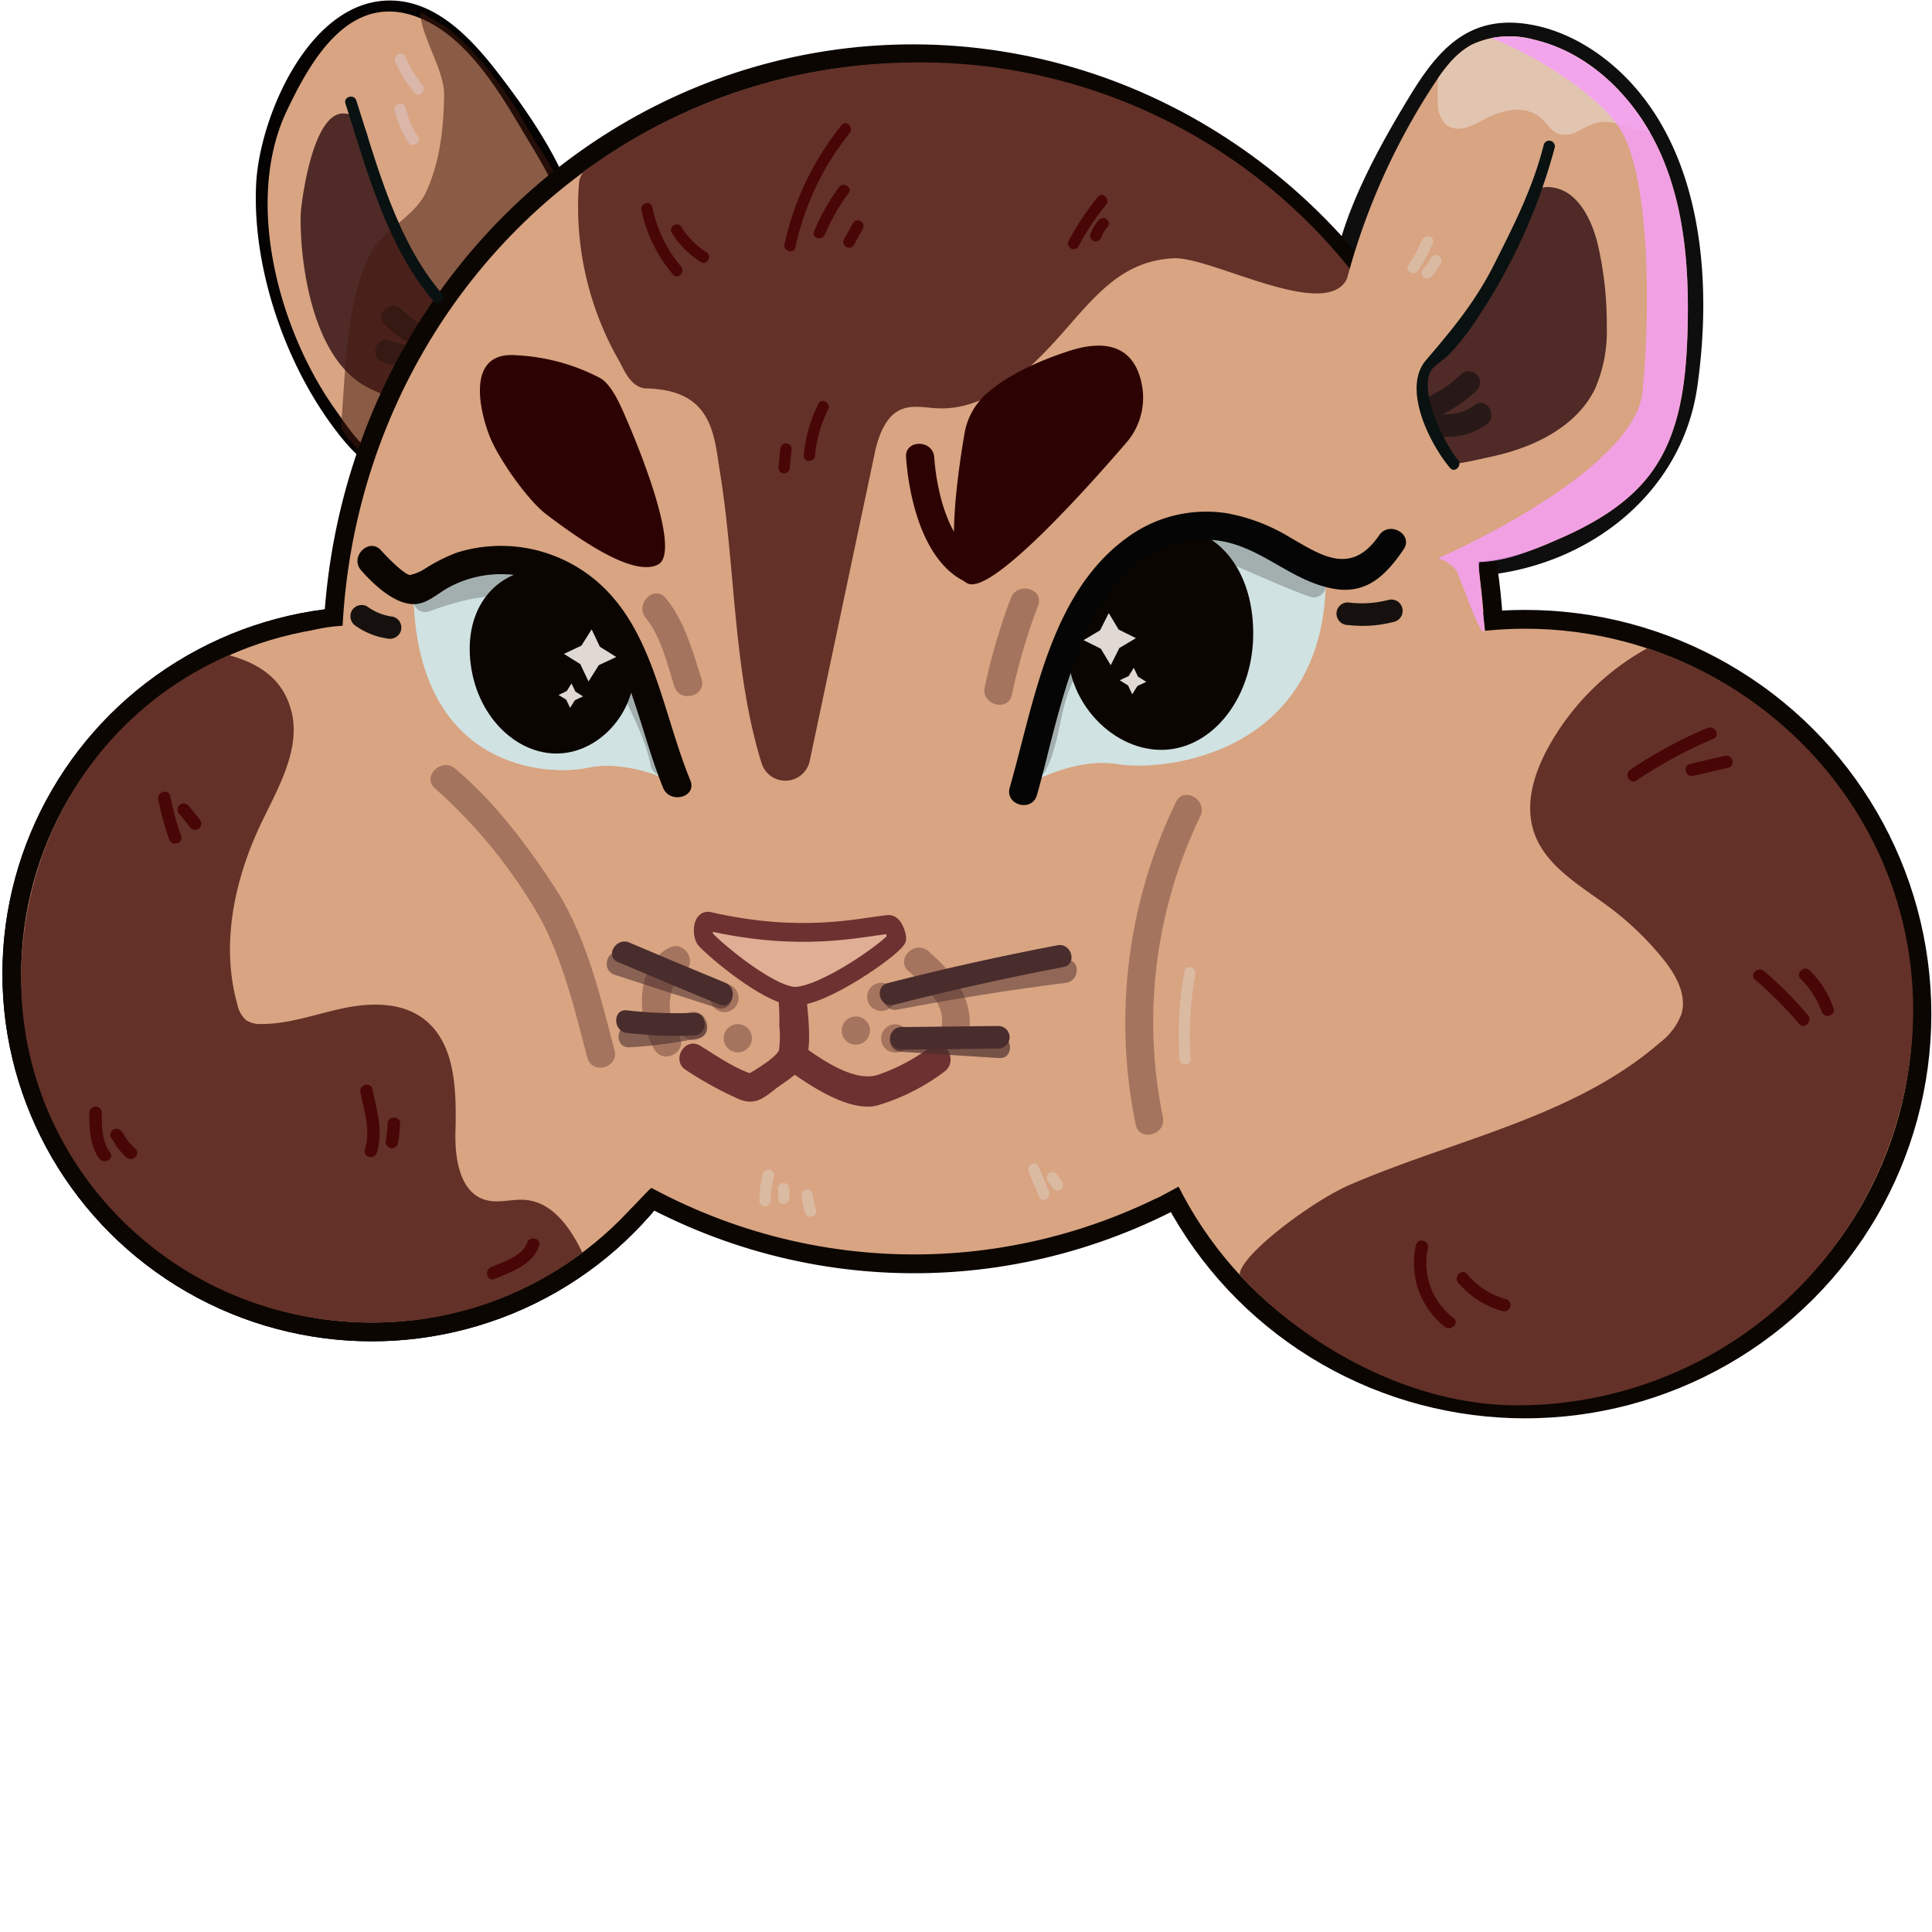 <ns0:svg xmlns:ns0="http://www.w3.org/2000/svg" id="&#1057;&#1083;&#1086;&#1081;_8" data-name="&#1057;&#1083;&#1086;&#1081; 8" width="256" height="256" viewBox="0 0 256 188.162" preserveAspectRatio="xMinYMin meet">
  <ns0:defs>
    <ns0:style>
      .cls-1, .cls-26 {
        fill: none;
      }

      .cls-2 {
        fill: #bc9273;
      }

      .cls-3 {
        fill: #0f0e0e;
      }

      .cls-4 {
        fill: #d8c1ad;
        stroke: #000405;
      }

      .cls-21, .cls-26, .cls-4, .cls-5 {
        stroke-miterlimit: 10;
        stroke-width: 2.492px;
      }

      .cls-12, .cls-5, .cls-6 {
        fill: #d8a482;
      }

      .cls-12, .cls-26, .cls-5 {
        stroke: #0c0602;
      }

      .cls-7 {
        fill: #050202;
      }

      .cls-8 {
        fill: #4f2a27;
      }

      .cls-9 {
        fill: #281918;
      }

      .cls-10 {
        opacity: 0.52;
      }

      .cls-11 {
        fill: #44190d;
      }

      .cls-12 {
        stroke-miterlimit: 10;
        stroke-width: 2.492px;
      }

      .cls-13 {
        fill: #2d0202;
      }

      .cls-14 {
        fill: #633128;
      }

      .cls-15 {
        fill: #091111;
      }

      .cls-16 {
        fill: #490606;
      }

      .cls-17 {
        clip-path: url(#clip-path);
      }

      .cls-18 {
        fill: #e2c5b0;
      }

      .cls-19 {
        fill: #6d3131;
      }

      .cls-20 {
        fill: #d0e2e2;
      }

      .cls-21 {
        fill: #e0ae94;
        stroke: #6d3131;
      }

      .cls-22 {
        fill: #a3afaf;
      }

      .cls-23 {
        fill: #0a0501;
      }

      .cls-24 {
        fill: #a5745e;
      }

      .cls-25 {
        fill: #dbb7a9;
      }

      .cls-27 {
        fill: #050505;
      }

      .cls-28 {
        opacity: 0.5;
      }

      .cls-29 {
        fill: #492c2c;
      }

      .cls-30 {
        opacity: 0.58;
      }

      .cls-31 {
        opacity: 0.55;
      }

      .cls-32 {
        opacity: 0.68;
      }

      .cls-33 {
        fill: #16110e;
      }

      .cls-34 {
        fill: #dbbaa2;
      }

      .cls-35 {
        fill: #f79ff7;
        opacity: 0.84;
        isolation: isolate;
      }

      .cls-36 {
        fill: #e0d9d3;
      }
    </ns0:style>
    <ns0:clipPath id="clip-path">
      <ns0:path class="cls-1" d="M179.072,47.677a50.7,50.7,0,0,0,1.576,14.6c.86,3.323,2.147,6.7,4.7,9.006a14,14,0,0,0,10.053,3.2,30.873,30.873,0,0,0,10.416-2.75c4.946-2.082,9.839-4.806,13-9.126,3.788-5.178,4.574-11.908,4.781-18.308.257-7.959-.232-16.127-3.341-23.464s-9.225-13.769-17.019-15.58a11.832,11.832,0,0,0-8.209.663c-2.212,1.183-3.75,3.294-5.118,5.389a88.747,88.747,0,0,0-11.535,26.03Z" />
    </ns0:clipPath>
  </ns0:defs>
  <ns0:g>
    <ns0:g>
      <ns0:path class="cls-2" d="M179.072,47.677a50.7,50.7,0,0,0,1.576,14.6c.86,3.323,2.147,6.7,4.7,9.006a14,14,0,0,0,10.053,3.2,30.873,30.873,0,0,0,10.416-2.75c4.946-2.082,9.839-4.806,13-9.126,3.788-5.178,4.574-11.908,4.781-18.308.257-7.959-.232-16.127-3.341-23.464s-9.225-13.769-17.019-15.58a11.832,11.832,0,0,0-8.209.663c-2.212,1.183-3.75,3.294-5.118,5.389a88.747,88.747,0,0,0-11.535,26.03Z" />
      <ns0:path class="cls-3" d="M177.2,47.677c-.248,12.59,2.939,29.979,19.09,28.593,14.136-1.214,26.575-10.813,28.612-25.034,1.911-13.341.847-29.608-8.609-40.066-3.776-4.176-9.037-7.495-14.729-8.086-7.32-.76-11.2,3.812-14.7,9.55-4.21,6.9-9.436,16.272-10.328,24.455-.368,3.379.437,7.191.667,10.588.162,2.387,3.9,2.405,3.738,0-.2-2.978-.689-6.073-.614-9.055.155-6.192,3.887-13.231,6.691-18.652A66.288,66.288,0,0,1,192.365,11c3.506-4.743,8.785-5.062,13.887-2.76,6.395,2.885,10.851,9,13.1,15.481,2.453,7.068,2.7,14.776,2.307,22.184-.433,8.14-2.492,15.727-9.62,20.492-6.114,4.086-16.026,8.589-23.223,4.993-7.683-3.839-8.019-16.4-7.875-23.712C180.988,45.271,177.251,45.271,177.2,47.677Z" />
    </ns0:g>
    <ns0:ellipse class="cls-4" cx="49.26" cy="129.039" rx="47.694" ry="47.446" />
    <ns0:ellipse class="cls-5" cx="49.26" cy="129.039" rx="47.694" ry="47.446" />
    <ns0:g>
      <ns0:path class="cls-6" d="M60.073,52.921c7.238-3.921,16.664-13.9,15.99-22.074-.5-6.057-3.818-9.642-6.8-14.947C66.79,11.494,61.7,4.753,57.229,2.364c-2.167-1.159-5.343-2.411-8.953-.889C41.936,4.147,40.161,8.791,37.053,14.9c-5.4,10.619-.589,24.289,3.336,33.973a19.456,19.456,0,0,0,2.649,4.716c1.346,1.718,5.128,8.819,10.362,8.7Z" />
      <ns0:path class="cls-7" d="M60.45,53.566C69.621,48.31,79.8,37.534,75.81,26.159,73.792,20.4,69.675,14.434,65.961,9.632,62.671,5.377,58.251.532,52.507.1,41.26-.757,34.345,15.4,33.934,24.483c-.524,11.541,4.233,24.925,11.571,33.824,1.671,2.026,5.772,6.168,8.6,4.283,1.385-.924,2.6-3.651,3.554-4.992l3.059-4.3c.559-.785-.737-1.533-1.291-.755l-5.414,7.6c-1.441,2.024-2.114,1.641-4.343.127-2.25-1.529-3.721-3.863-5.263-6.031-7.455-10.477-12.117-27.584-6.385-39.6C41.014,8.366,45.958-.644,54.548,2c6.631,2.042,11.16,9.365,14.481,14.98,3.891,6.578,8.471,12.942,4.779,20.752-2.882,6.1-8.322,11.224-14.113,14.542a.748.748,0,0,0,.755,1.291Z" />
    </ns0:g>
    <ns0:path class="cls-8" d="M64.811,48.832A70.157,70.157,0,0,1,48.8,18.583a4.97,4.97,0,0,0-1.469-2.968,3.216,3.216,0,0,0-1.776-.574c-3.658-.174-5.257,9.11-5.652,12.63-.314,2.794.189,19.031,8.674,23.593,4.874,2.621,10.8,2.618,15.9,4.774" />
    <ns0:path class="cls-9" d="M50.981,43.015a15.533,15.533,0,0,0,4.659,3.108,1.507,1.507,0,0,0,1.839-1.04,1.528,1.528,0,0,0-1.044-1.839,11.625,11.625,0,0,1-3.34-2.339c-1.453-1.248-3.577.858-2.114,2.114Z" />
    <ns0:path class="cls-9" d="M50.694,47.948a15.09,15.09,0,0,0,5.172.882c1.911-.122,1.925-3.113,0-2.99a12.692,12.692,0,0,1-4.377-.775,1.5,1.5,0,0,0-.795,2.883Z" />
    <ns0:g class="cls-10">
      <ns0:path class="cls-11" d="M74.687,25.383c-1.354-3.212-3.453-5.977-5.421-9.482-2.2-3.912-6.457-9.657-10.512-12.57-.018.131-2.986-1.8-3-1.673-.218,2.624,3.127,7.587,3.09,10.854-.051,4.458-.541,8.992-2.437,13.031-1.479,3.152-5.653,4.9-7.273,7.982-3.38,6.433-3.316,15.854-3.965,23.13a12.162,12.162,0,0,0,3.707,3.962A15.981,15.981,0,0,0,50.7,59.1c1.149-1.126,2.095-2.439,3.179-3.628,2.662-2.921,6.115-5.048,8.743-8a40.075,40.075,0,0,0,4.6-6.876c1.76-3.068,3.519-6.137,5.129-9.285A25.1,25.1,0,0,0,74.687,25.383Z" />
    </ns0:g>
    <ns0:ellipse class="cls-12" cx="121.043" cy="87.295" rx="77.004" ry="80.171" transform="translate(-1.084 1.524) rotate(-0.718)" />
    <ns0:ellipse class="cls-1" cx="121.057" cy="88.38" rx="76.386" ry="80.012" transform="translate(-1.083 1.503) rotate(-0.708)" />
    <ns0:path class="cls-13" d="M79.477,50.069c1.642.9,2.814,3.814,3.559,5.526,1.905,4.379,7.237,17.674,4.139,19.222-3,1.5-9.175-2.389-14.791-6.667-2.524-1.923-6.2-7.26-7.374-10.024-1.279-3.012-3.591-11.616,3.373-11.055A26.724,26.724,0,0,1,79.477,50.069Z" />
    <ns0:path class="cls-14" d="M178.47,36.961a3.993,3.993,0,0,0,.375-1.363A72.982,72.982,0,0,0,120.329,8.283a74.725,74.725,0,0,0-40.772,12.9,2.606,2.606,0,0,1-.5.361l-.175.1c-.474.324-.956.637-1.423.972a2.738,2.738,0,0,0-.74,1.667A41.06,41.06,0,0,0,82.137,48c.439.781,1.448,3.429,3.509,3.471,8.824.181,8.965,6.218,9.753,11.079,2.067,12.758,1.737,26.4,5.513,38.572a3.3,3.3,0,0,0,6.385-.316l4.545-21.527,4.058-19.2a15.062,15.062,0,0,1,.687-2.408c1.885-4.791,4.851-3.7,7.613-3.572,6.716.318,12.216-5.024,16.664-10.07s7.911-9.456,14.626-9.809C160.419,33.96,175.636,42.617,178.47,36.961Z" />
    <ns0:path class="cls-13" d="M130.589,52.289a9.042,9.042,0,0,0-2.786,5.158c-.876,5.057-2.969,19.109.663,19.945,3.516.809,15.825-12.979,20.773-18.727a9.093,9.093,0,0,0,2.129-7.311c-.538-3.477-2.67-7.161-9.805-4.82C135.8,48.427,132.482,50.561,130.589,52.289Z" />
    <ns0:path class="cls-13" d="M120.057,60.6c.376,5.421,2.271,13.626,7.6,16.358,2.137,1.094,4.03-2.13,1.887-3.228-4.031-2.065-5.472-9.067-5.753-13.13-.166-2.387-3.905-2.405-3.738,0Z" />
    <ns0:path class="cls-15" d="M58.54,38.883C52.552,31.941,49.973,21.9,47.216,13.324c-.294-.912-1.738-.522-1.442.4,2.846,8.851,5.516,19.038,11.709,26.219.629.729,1.683-.332,1.057-1.058Z" />
    <ns0:path class="cls-16" d="M84.99,27.835a19.381,19.381,0,0,0,4.192,8.548c.619.738,1.672-.325,1.057-1.057a17.822,17.822,0,0,1-3.808-7.892c-.2-.941-1.639-.543-1.441.4Z" />
    <ns0:path class="cls-16" d="M89.02,30.846a11.8,11.8,0,0,0,3.836,3.863c.819.511,1.57-.782.755-1.291a10.129,10.129,0,0,1-3.3-3.327C89.811,29.272,88.511,30.022,89.02,30.846Z" />
    <ns0:path class="cls-6" d="M179.072,47.677a50.7,50.7,0,0,0,1.576,14.6c.86,3.323,2.147,6.7,4.7,9.006a14,14,0,0,0,10.053,3.2,30.873,30.873,0,0,0,10.416-2.75c4.946-2.082,9.839-4.806,13-9.126,3.788-5.178,4.574-11.908,4.781-18.308.257-7.959-.232-16.127-3.341-23.464s-9.225-13.769-17.019-15.58a11.832,11.832,0,0,0-8.209.663c-2.212,1.183-3.75,3.294-5.118,5.389a88.747,88.747,0,0,0-11.535,26.03Z" />
    <ns0:path class="cls-8" d="M188.443,49.046c6.621-9.442,9.247-10.326,13.291-21.112a4.99,4.99,0,0,1,1.814-2.772,3.209,3.209,0,0,1,1.832-.36c3.654.26,5.623,4.36,6.413,7.918a47.047,47.047,0,0,1,1.113,10.546,19.155,19.155,0,0,1-1.541,8.221c-2.4,4.967-7.917,7.7-13.318,8.923s-5.154,1.077-5.869.835C192.178,61.245,187.825,49.927,188.443,49.046Z" />
    <ns0:path class="cls-9" d="M190.893,55.033a19.49,19.49,0,0,0,4.773-3.291,1.5,1.5,0,0,0,0-2.114,1.53,1.53,0,0,0-2.114,0A15,15,0,0,1,190.1,52.15a1.543,1.543,0,0,0-1.044,1.839A1.5,1.5,0,0,0,190.893,55.033Z" />
    <ns0:path class="cls-9" d="M190.818,57.807a8.684,8.684,0,0,0,6.139-1.561c1.551-1.111.059-3.7-1.509-2.581a6.206,6.206,0,0,1-4.63,1.152,1.507,1.507,0,0,0-1.5,1.495,1.53,1.53,0,0,0,1.5,1.5Z" />
    <ns0:path class="cls-15" d="M193.19,60.948c-1.733-2.061-5.19-8.96-3.6-11.792.42-.75,1.736-1.484,2.359-2.126a31.745,31.745,0,0,0,3.7-4.7A76.2,76.2,0,0,0,206,19.589a.748.748,0,0,0-1.442-.4c-1.474,5.776-3.925,10.58-6.59,15.874-2.475,4.914-5.515,8.57-9.032,12.684-3.162,3.7.467,11.01,3.2,14.255.62.737,1.672-.325,1.057-1.057Z" />
    <ns0:path class="cls-16" d="M108.449,53.506a18.69,18.69,0,0,0-1.945,6.841c-.084.959,1.411.953,1.495,0a16.671,16.671,0,0,1,1.741-6.087C110.172,53.4,108.883,52.646,108.449,53.506Z" />
    <ns0:path class="cls-16" d="M103.4,59.5l-.252,2.48a.752.752,0,0,0,.747.748.763.763,0,0,0,.748-.748l.252-2.48a.752.752,0,0,0-.747-.748A.765.765,0,0,0,103.4,59.5Z" />
    <ns0:path class="cls-16" d="M145.492,26.077A35.779,35.779,0,0,0,141.6,31.9c-.452.849.838,1.605,1.291.755a33.943,33.943,0,0,1,3.658-5.519C147.149,26.4,146.1,25.334,145.492,26.077Z" />
    <ns0:path class="cls-16" d="M145.64,29.107a5.581,5.581,0,0,0-1.158,1.934.753.753,0,0,0,.522.919.762.762,0,0,0,.92-.522,3.761,3.761,0,0,1,.773-1.274.747.747,0,0,0-1.057-1.057Z" />
    <ns0:path class="cls-16" d="M111.528,16.571a37.786,37.786,0,0,0-7.572,15.8c-.2.938,1.237,1.338,1.442.4a36.164,36.164,0,0,1,7.187-15.136c.6-.743-.455-1.808-1.057-1.057Z" />
    <ns0:path class="cls-16" d="M111.153,24.823a27.961,27.961,0,0,0-3.29,5.857c-.369.887,1.077,1.274,1.442.4a26.439,26.439,0,0,1,3.139-5.5c.572-.775-.725-1.521-1.291-.754Z" />
    <ns0:path class="cls-16" d="M113.039,29.554l-1.2,2.155c-.467.842.824,1.6,1.291.755l1.2-2.155C114.8,29.467,113.506,28.709,113.039,29.554Z" />
    <ns0:g class="cls-17">
      <ns0:path class="cls-18" d="M190.974,7.718a22.7,22.7,0,0,0-.457,5.9,3.9,3.9,0,0,0,1.042,2.868,2.965,2.965,0,0,0,2.591.448,11.377,11.377,0,0,0,2.488-1.1,10.559,10.559,0,0,1,3.832-1.27,4.961,4.961,0,0,1,3.783,1.122c.718.658,1.21,1.606,2.107,1.992a3.376,3.376,0,0,0,2.706-.28,13.644,13.644,0,0,1,2.553-1.142c1.654-.389,3.336.337,4.963.826a18.1,18.1,0,0,0,3.45.68,2.069,2.069,0,0,0,1-.074,1.96,1.96,0,0,0,.958-1.311,10.577,10.577,0,0,0-.332-6.853,19.192,19.192,0,0,0-3.726-5.88A12.8,12.8,0,0,0,213.38.083a12.98,12.98,0,0,0-5.013-.759,33.955,33.955,0,0,0-15.051,3.651,7.746,7.746,0,0,0-3.046,2.348c-.268.4-.305,1.14.174,1.153" />
    </ns0:g>
    <ns0:path class="cls-1" d="M196.808,72.994c.249.993,5.849-.8,9.175-2.2,4.946-2.082,9.839-4.806,13-9.126,3.788-5.177,4.575-11.908,4.781-18.308a56.736,56.736,0,0,0-4.324-23.611C216.331,12.412,210.9,6.6,203.1,4.792c-2.733-.635-5.026-.8-7.5.523a14.844,14.844,0,0,0-5.137,5.287A93.19,93.19,0,0,0,179.4,33.332,138.516,138.516,0,0,1,196.808,72.994Z" />
    <ns0:path class="cls-6" d="M49.492,82.67c-1.518.017-3.064.148-5.125.33a19.4,19.4,0,0,0-3.412.64c-1.38.5,1.491,3.9,1.507,5.34.334,29.956,10.67,70.61,40.959,71.236.254.006,2.348-2.419,2.9-2.816,6.725-8.28,11.517-16.338,11.389-27.814A47.576,47.576,0,0,0,49.492,82.67Z" />
    <ns0:path class="cls-19" d="M90.909,141.8A48.746,48.746,0,0,0,97.9,145.64c2.053.832,3.14-.011,4.786-1.3,1.393-1.093,3.66-2.252,4.187-4.047.615-2.1.237-5.269.058-7.426-.2-2.38-3.937-2.4-3.738,0a30.838,30.838,0,0,1,.071,3.1,13.222,13.222,0,0,1-.047,3.187c-.361,1.008-3.755,3.027-4.614,3.458l1.44-.188c-2.54-.717-5.019-2.481-7.248-3.851-2.055-1.263-3.934,1.968-1.887,3.227Z" />
    <ns0:path class="cls-20" d="M89.446,103.777s-5.96-3.233-11.548-2.056-22.446.119-23.09-22.543c0,0,7.875-6.524,10.116-6.536s11.017,2.022,14.013,6.328S88.7,101.59,88.7,101.59Z" />
    <ns0:path class="cls-21" d="M93.885,122.071c-.821-.188-.908,1.911-.314,2.506,2.424,2.429,8.962,7.551,11.893,7.433,3.9-.157,12.48-6.2,13.343-7.578.117-.187-.381-2.014-1.08-1.94C113.772,122.913,106.1,124.871,93.885,122.071Z" />
    <ns0:path class="cls-20" d="M89.446,103.777s-5.96-3.233-11.548-2.056-22.446.119-23.09-22.543c0,0,7.875-6.524,10.116-6.536s11.017,2.022,14.013,6.328S88.7,101.59,88.7,101.59Z" />
    <ns0:path class="cls-19" d="M104.243,141.66c2.86,2.051,8.223,5.743,11.954,4.832a27.931,27.931,0,0,0,8.966-4.514c1.9-1.432.035-4.679-1.887-3.227a25.963,25.963,0,0,1-6.914,3.662c-3.165,1.062-7.611-2.1-10.232-3.98-1.958-1.4-3.826,1.836-1.887,3.227Z" />
    <ns0:path class="cls-22" d="M56.948,80.983c5.13-1.847,10.149-3.074,15.291-.617a17.35,17.35,0,0,1,9.221,9.252c1.641,3.872,3.9,7.635,4.765,11.786.493,2.353,4.1,1.357,3.6-.993a42.638,42.638,0,0,0-3.212-8.494c-1.422-3.157-2.407-6.5-4.75-9.136-7.029-7.905-16.468-8.8-25.912-5.4-2.246.808-1.277,4.421.993,3.6Z" />
    <ns0:path class="cls-23" d="M62.479,88.726c1.2,7.031,6.886,11.953,12.7,11s10.515-7.654,8.36-14.465c-1.109-3.5-7.251-10.744-13.067-9.785S61.28,81.7,62.479,88.726Z" />
    <ns0:path class="cls-23" d="M91.472,103.4C87.19,93,86.284,79.9,74.965,74.319a19.548,19.548,0,0,0-14.392-1.105A22.047,22.047,0,0,0,56.3,75.365a6.164,6.164,0,0,1-1.968.827c-.787-.059-3.145-2.478-3.828-3.251-1.6-1.806-4.232.846-2.643,2.643,1.792,2.028,5,5.081,7.839,4.355,1.334-.341,2.59-1.476,3.786-2.118a14.51,14.51,0,0,1,7.6-1.722c15,.608,16.368,17.575,20.785,28.3.9,2.193,4.521,1.232,3.6-.994Z" />
    <ns0:path class="cls-24" d="M133.945,79.249a81.218,81.218,0,0,0-3.465,11.805c-.5,2.346,3.1,3.348,3.6.993a81.155,81.155,0,0,1,3.465-11.8c.85-2.253-2.761-3.226-3.6-.994Z" />
    <ns0:path class="cls-24" d="M85.577,81.9c1.976,2.392,2.858,6.137,3.773,9.042.72,2.287,4.329,1.31,3.6-.993-1.137-3.613-2.287-7.729-4.734-10.692-1.533-1.856-4.164.8-2.643,2.643Z" />
    <ns0:path class="cls-24" d="M57.666,104.494a67.573,67.573,0,0,1,12.606,14.979c3.969,6.079,5.712,13.722,7.555,20.675.615,2.323,4.222,1.337,3.6-.994-1.927-7.278-3.763-15.193-7.927-21.571-3.712-5.682-7.984-11.354-13.19-15.736-1.83-1.539-4.487,1.092-2.643,2.643Z" />
    <ns0:path class="cls-24" d="M120.384,128.688c1.941,1.7,4.827,4.183,4.422,7.095-.327,2.352,3.274,3.37,3.605.994.631-4.539-2.155-7.9-5.385-10.732-1.8-1.581-4.454,1.052-2.642,2.643Z" />
    <ns0:path class="cls-24" d="M88.617,125.606c-4.586,2.482-4.2,9.716-1.871,13.5,1.258,2.045,4.493.17,3.227-1.887a7.408,7.408,0,0,1-1.225-4.309c.058-1.193.566-3.431,1.756-4.074,2.116-1.145.231-4.374-1.887-3.227Z" />
    <ns0:path class="cls-25" d="M52.309,14.654a13.214,13.214,0,0,0,1.783,4.2c.522.8,1.816.056,1.291-.754a11.988,11.988,0,0,1-1.633-3.842c-.218-.937-1.66-.54-1.441.4Z" />
    <ns0:ellipse class="cls-6" cx="202.078" cy="134.376" rx="52.588" ry="52.315" />
    <ns0:path class="cls-25" d="M52.4,8.246a17.58,17.58,0,0,0,2.51,4.042c.61.744,1.662-.319,1.057-1.058a16.238,16.238,0,0,1-2.276-3.738C53.3,6.614,52.014,7.374,52.4,8.246Z" />
    <ns0:ellipse class="cls-26" cx="202.078" cy="134.376" rx="52.588" ry="52.315" />
    <ns0:path class="cls-6" d="M147.063,134.764a49.911,49.911,0,0,0,6.108,24.062c26.659-13.451,44.2-40.994,43.844-72.928-.016-1.423-.442-3.486-.53-4.89A53.125,53.125,0,0,0,147.063,134.764Z" />
    <ns0:path class="cls-20" d="M136.118,103.994s6.129-3.728,12.074-2.731,27.879-1.2,27.487-25.422c0,0-12.825-6.314-15.188-6.223s-11.514,2.67-14.469,7.406-9.218,24.6-9.218,24.6Z" />
    <ns0:path class="cls-22" d="M138.584,102.043c2.417-4.8,1.529-9.869,5.207-14.2,1.42-1.672,2.783-3.31,4.119-5.041,2-2.59,3.606-3.539,6.271-5.1,1.923-1.129,4.546-3.827,6.865-3.738a10.44,10.44,0,0,1,3,1.171c3.14,1.3,6.234,2.77,9.44,3.9,2.272.8,3.25-2.807.994-3.6-3.653-1.29-7.114-3.066-10.735-4.436-4.214-1.595-7.206.835-10.8,3.059-2.045,1.265-4.316,2.085-6.03,3.823-1.985,2.014-3.378,4.632-5.26,6.762a19.061,19.061,0,0,0-4.095,6.113c-1.1,3.077-.7,6.427-2.2,9.4-1.08,2.143,2.144,4.037,3.227,1.887Z" />
    <ns0:path class="cls-23" d="M166.058,83.711c.1,8.568-5.315,15.574-12.085,15.649s-13.462-6.871-12.432-15.379c.53-4.374,5.977-14.22,12.747-14.295S165.963,75.142,166.058,83.711Z" />
    <ns0:path class="cls-27" d="M137.4,105.356c3.3-11.517,6.422-33.644,22.2-33.836,6.746-.081,10.877,5.386,17.108,6.49,4.4.781,6.934-1.8,9.272-5.2,1.365-1.988-1.873-3.859-3.228-1.887-3.733,5.435-7.662,2.672-11.844.273a24.448,24.448,0,0,0-8.24-3.17A17.663,17.663,0,0,0,149.3,71.274c-10.171,7.365-12.281,21.838-15.507,33.093-.664,2.316,2.941,3.3,3.6.994Z" />
    <ns0:path class="cls-24" d="M155.82,106.283a66.911,66.911,0,0,0-5.332,42.73c.479,2.355,4.082,1.358,3.6-.994a62.684,62.684,0,0,1,4.955-39.85c1.038-2.158-2.184-4.056-3.227-1.886Z" />
    <ns0:path class="cls-14" d="M201.5,186.209a52.444,52.444,0,0,0,52-52.886v-.007c-.249-22.324-15.2-40.832-35.231-47.412a33.306,33.306,0,0,0-12.62,12.259c-2.178,3.663-3.752,8.108-2.379,12.138,1.541,4.522,6.184,7.068,10.017,9.941a40,40,0,0,1,6.968,6.681c1.729,2.117,3.313,4.819,2.546,7.438a8.581,8.581,0,0,1-2.893,3.825c-11.435,9.9-27.177,12.8-41.077,18.821-4.964,2.149-14.433,9.235-14.569,11.866C172.105,177.569,186.3,186.377,201.5,186.209Z" />
    <ns0:path class="cls-16" d="M187.626,164.971a10.73,10.73,0,0,0,3.813,10.832c.823.647,2-.509,1.163-1.163a9.114,9.114,0,0,1-3.39-9.232c.228-1.032-1.357-1.472-1.586-.437Z" />
    <ns0:path class="cls-16" d="M193.234,169.99a11.891,11.891,0,0,0,5.895,3.749.823.823,0,0,0,.437-1.586,10.358,10.358,0,0,1-5.169-3.326c-.688-.807-1.846.361-1.163,1.163Z" />
    <ns0:path class="cls-16" d="M232.572,129.824a52.068,52.068,0,0,1,5.827,5.848c.687.808,1.845-.36,1.163-1.162a52.077,52.077,0,0,0-5.827-5.849C232.935,127.976,231.766,129.134,232.572,129.824Z" />
    <ns0:path class="cls-16" d="M238.62,129.743a11.168,11.168,0,0,1,2.749,4.3c.347.993,1.936.566,1.585-.437a12.987,12.987,0,0,0-3.171-5.029c-.755-.743-1.919.419-1.163,1.162Z" />
    <ns0:path class="cls-16" d="M216.849,103.412a60.456,60.456,0,0,1,10.2-5.525c.971-.411.134-1.828-.831-1.42a60.527,60.527,0,0,0-10.2,5.525c-.874.588-.051,2.013.83,1.42Z" />
    <ns0:path class="cls-16" d="M224.376,102.808l4.616-1.077c1.03-.24.594-1.826-.437-1.585l-4.616,1.076C222.908,101.462,223.344,103.048,224.376,102.808Z" />
    <ns0:path class="cls-24" d="M95.936,134.107a1.87,1.87,0,1,0-1.808-1.808A1.869,1.869,0,0,0,95.936,134.107Z" />
    <ns0:path class="cls-24" d="M91.79,137.808A1.87,1.87,0,1,0,89.982,136,1.869,1.869,0,0,0,91.79,137.808Z" />
    <ns0:path class="cls-24" d="M97.705,139.443a1.87,1.87,0,1,0-1.808-1.808A1.869,1.869,0,0,0,97.705,139.443Z" />
    <ns0:path class="cls-24" d="M116.7,133.962a1.87,1.87,0,1,0-1.794-1.793A1.87,1.87,0,0,0,116.7,133.962Z" />
    <ns0:path class="cls-24" d="M113.332,138.42a1.87,1.87,0,1,0-1.794-1.793A1.87,1.87,0,0,0,113.332,138.42Z" />
    <ns0:g class="cls-28">
      <ns0:path class="cls-29" d="M118.9,133.783q11.125-2.124,22.357-3.561c1.883-.239,1.907-3.232,0-2.99q-11.636,1.479-23.152,3.668c-1.888.36-1.089,3.243.8,2.883Z" />
    </ns0:g>
    <ns0:path class="cls-29" d="M91.947,134.212a57.514,57.514,0,0,1-8.87-.335c-1.909-.219-1.893,2.773,0,2.991a57.639,57.639,0,0,0,8.87.334c1.918-.075,1.928-3.065,0-2.99Z" />
    <ns0:g class="cls-30">
      <ns0:path class="cls-29" d="M91.805,134.668a54.881,54.881,0,0,1-8.4,1.113c-1.913.106-1.926,3.1,0,2.99a60.147,60.147,0,0,0,9.2-1.22c1.881-.4,1.085-3.281-.8-2.883Z" />
    </ns0:g>
    <ns0:path class="cls-29" d="M96.109,130.221q-6.382-2.625-12.732-5.331c-1.75-.747-3.276,1.828-1.509,2.582q6.7,2.859,13.447,5.632c1.778.731,2.553-2.161.794-2.883Z" />
    <ns0:g class="cls-31">
      <ns0:path class="cls-29" d="M95.922,130.668q-6.858-2.163-13.687-4.416c-1.846-.608-2.637,2.3-.8,2.906q6.829,2.253,13.687,4.416C96.976,134.158,97.769,131.25,95.922,130.668Z" />
    </ns0:g>
    <ns0:path class="cls-24" d="M118.557,139.468a1.87,1.87,0,1,0-1.808-1.808A1.869,1.869,0,0,0,118.557,139.468Z" />
    <ns0:path class="cls-14" d="M48.9,175.232a45.711,45.711,0,0,0,28.269-9.249c-1.695-3.521-4.163-6.922-7.942-7.01-1.628-.038-3.293.472-4.861.034-3.428-.958-4.106-5.437-4.017-8.977.139-5.506.071-12.006-4.445-15.192-2.963-2.09-6.958-1.974-10.51-1.221s-7.036,2.059-10.668,2.068a3.535,3.535,0,0,1-2.076-.478,3.678,3.678,0,0,1-1.2-2.115c-2.232-7.932-.4-16.536,3.147-23.978,2.3-4.831,5.419-10.031,3.934-15.179-1.146-3.977-4.131-6-8.169-7.115C13.52,94.074,2.8,110.827,2.8,129.683,2.8,154.705,23.338,175.091,48.9,175.232Z" />
    <ns0:path class="cls-16" d="M11.839,147.421c-.011,1.983.069,4.447,1.317,6.095.63.834,2.059.015,1.42-.83-1.08-1.426-1.1-3.549-1.092-5.265a.823.823,0,0,0-1.645,0Z" />
    <ns0:path class="cls-16" d="M14.743,150.8c.32.415.55.893.868,1.313a8.9,8.9,0,0,0,1.154,1.261c.785.7,1.952-.454,1.162-1.163a7.434,7.434,0,0,1-.991-1.054c-.285-.379-.485-.814-.773-1.187a.852.852,0,0,0-1.125-.3.829.829,0,0,0-.295,1.125Z" />
    <ns0:path class="cls-29" d="M118.423,133.15q11.167-2.859,22.486-5.014c1.888-.359,1.088-3.242-.795-2.883q-11.323,2.157-22.485,5.013C115.766,130.743,116.555,133.628,118.423,133.15Z" />
    <ns0:path class="cls-16" d="M47.756,144.753c.516,2.52,1.392,5.012.583,7.567-.32,1.011,1.267,1.444,1.586.437.9-2.855,0-5.62-.584-8.441C49.129,143.28,47.541,143.716,47.756,144.753Z" />
    <ns0:path class="cls-29" d="M119.322,139.083l13.076-.144a1.5,1.5,0,0,0,0-2.99l-13.076.144a1.5,1.5,0,0,0,0,2.99Z" />
    <ns0:g class="cls-32">
      <ns0:path class="cls-29" d="M119.344,139.359l13.049.841c1.922.124,1.914-2.867,0-2.99l-13.049-.842C117.423,136.245,117.43,139.235,119.344,139.359Z" />
    </ns0:g>
    <ns0:path class="cls-16" d="M51.364,148.883a14.811,14.811,0,0,1-.237,2.223.846.846,0,0,0,.575,1.012.83.83,0,0,0,1.011-.575,17.6,17.6,0,0,0,.3-2.66c.035-1.059-1.609-1.058-1.644,0Z" />
    <ns0:path class="cls-16" d="M20.977,105.932a37.322,37.322,0,0,0,1.44,5.29c.349.991,1.939.564,1.585-.437a37.526,37.526,0,0,1-1.439-5.29C22.363,104.457,20.776,104.9,20.977,105.932Z" />
    <ns0:path class="cls-16" d="M23.761,107.86c.471.554.932,1.117,1.374,1.694a.847.847,0,0,0,1.125.3.829.829,0,0,0,.295-1.125c-.527-.689-1.068-1.366-1.631-2.027a.83.83,0,0,0-1.163,0,.84.84,0,0,0,0,1.163Z" />
    <ns0:path class="cls-16" d="M69.85,164.664c-.62,1.773-3.208,2.576-4.762,3.219-.964.4-.541,1.99.437,1.585,2.23-.922,5.041-1.878,5.911-4.367C71.786,164.1,70.2,163.67,69.85,164.664Z" />
    <ns0:path class="cls-33" d="M47.164,82.956A9.612,9.612,0,0,0,51.292,84.6a1.539,1.539,0,0,0,1.839-1.044,1.507,1.507,0,0,0-1.044-1.839,7.174,7.174,0,0,1-3.414-1.345,1.5,1.5,0,0,0-2.045.536A1.53,1.53,0,0,0,47.164,82.956Z" />
    <ns0:path class="cls-33" d="M178.594,82.811a16.275,16.275,0,0,0,6.27-.459,1.5,1.5,0,0,0-.8-2.883,14.1,14.1,0,0,1-5.475.352,1.5,1.5,0,0,0-1.5,1.5,1.53,1.53,0,0,0,1.5,1.5Z" />
    <ns0:path class="cls-34" d="M188.411,31.817a18.491,18.491,0,0,1-1.8,3.29c-.542.8.753,1.547,1.291.755a20.388,20.388,0,0,0,1.951-3.648c.369-.887-1.077-1.274-1.442-.4Z" />
    <ns0:path class="cls-34" d="M189.621,34.164a7.907,7.907,0,0,1-1.047,1.469.762.762,0,0,0,0,1.057.753.753,0,0,0,1.057,0,9.631,9.631,0,0,0,1.281-1.772c.47-.841-.821-1.595-1.291-.754Z" />
    <ns0:path class="cls-34" d="M156.95,128.689a47.853,47.853,0,0,0-.668,11.628c.062.955,1.557.962,1.495,0a46.145,46.145,0,0,1,.615-11.231c.169-.94-1.272-1.344-1.442-.4Z" />
    <ns0:path class="cls-34" d="M101.1,155.509a13.7,13.7,0,0,0-.481,3.568.748.748,0,0,0,1.5,0,12.081,12.081,0,0,1,.428-3.17.748.748,0,0,0-1.442-.4Z" />
    <ns0:path class="cls-34" d="M103.1,157.683a2.241,2.241,0,0,1-.011.919.764.764,0,0,0,.522.919.755.755,0,0,0,.92-.522,4.006,4.006,0,0,0,.01-1.713.748.748,0,0,0-1.441.4Z" />
    <ns0:path class="cls-34" d="M106.207,158.561q.182,1.074.468,2.124a.748.748,0,1,0,1.442-.4h0q-.287-1.05-.468-2.125a.756.756,0,0,0-.92-.522.765.765,0,0,0-.522.92Z" />
    <ns0:path class="cls-34" d="M136.305,155.288l1.409,3.331c.373.883,1.661.122,1.291-.755l-1.405-3.331c-.374-.883-1.662-.122-1.291.755Z" />
    <ns0:path class="cls-34" d="M138.805,156.405l.673.978a.747.747,0,1,0,1.29-.755l-.672-.977a.748.748,0,0,0-1.291.754Z" />
    <ns0:path class="cls-35" d="M190.552,73.983a5.039,5.039,0,0,1,2.4,1.57c.382.547,2.952,8.158,3.62,8.183.464.018-.959-9.23-.5-9.252,3.608-.167,6.409-1.354,9.735-2.753,4.946-2.082,9.839-4.806,13-9.126,3.788-5.178,4.574-11.908,4.781-18.308.257-7.959-.232-16.127-3.341-23.464s-9.225-13.769-17.019-15.58a13.812,13.812,0,0,0-5.624-.219c6.761,2.669,14.273,7.869,16.914,11.809,4.122,6.149,4.2,24.186,3.129,35.016s-27.1,22.124-27.1,22.124Z" />
    <ns0:polygon class="cls-36" points="79.487 85.7 81.656 87.053 79.341 88.14 77.982 90.297 76.889 87.994 74.72 86.642 77.035 85.555 78.395 83.397 79.487 85.7" />
    <ns0:polygon class="cls-36" points="76.242 91.639 77.258 92.273 76.174 92.782 75.536 93.793 75.024 92.714 74.008 92.08 75.093 91.571 75.73 90.559 76.242 91.639" />
    <ns0:polygon class="cls-36" points="148.227 83.422 150.518 84.558 148.321 85.864 147.179 88.143 145.866 85.957 143.575 84.821 145.772 83.515 146.914 81.235 148.227 83.422" />
    <ns0:polygon class="cls-36" points="150.791 89.659 151.892 90.346 150.716 90.899 150.025 91.995 149.47 90.825 148.368 90.138 149.545 89.586 150.236 88.489 150.791 89.659" />
  </ns0:g>
</ns0:svg>